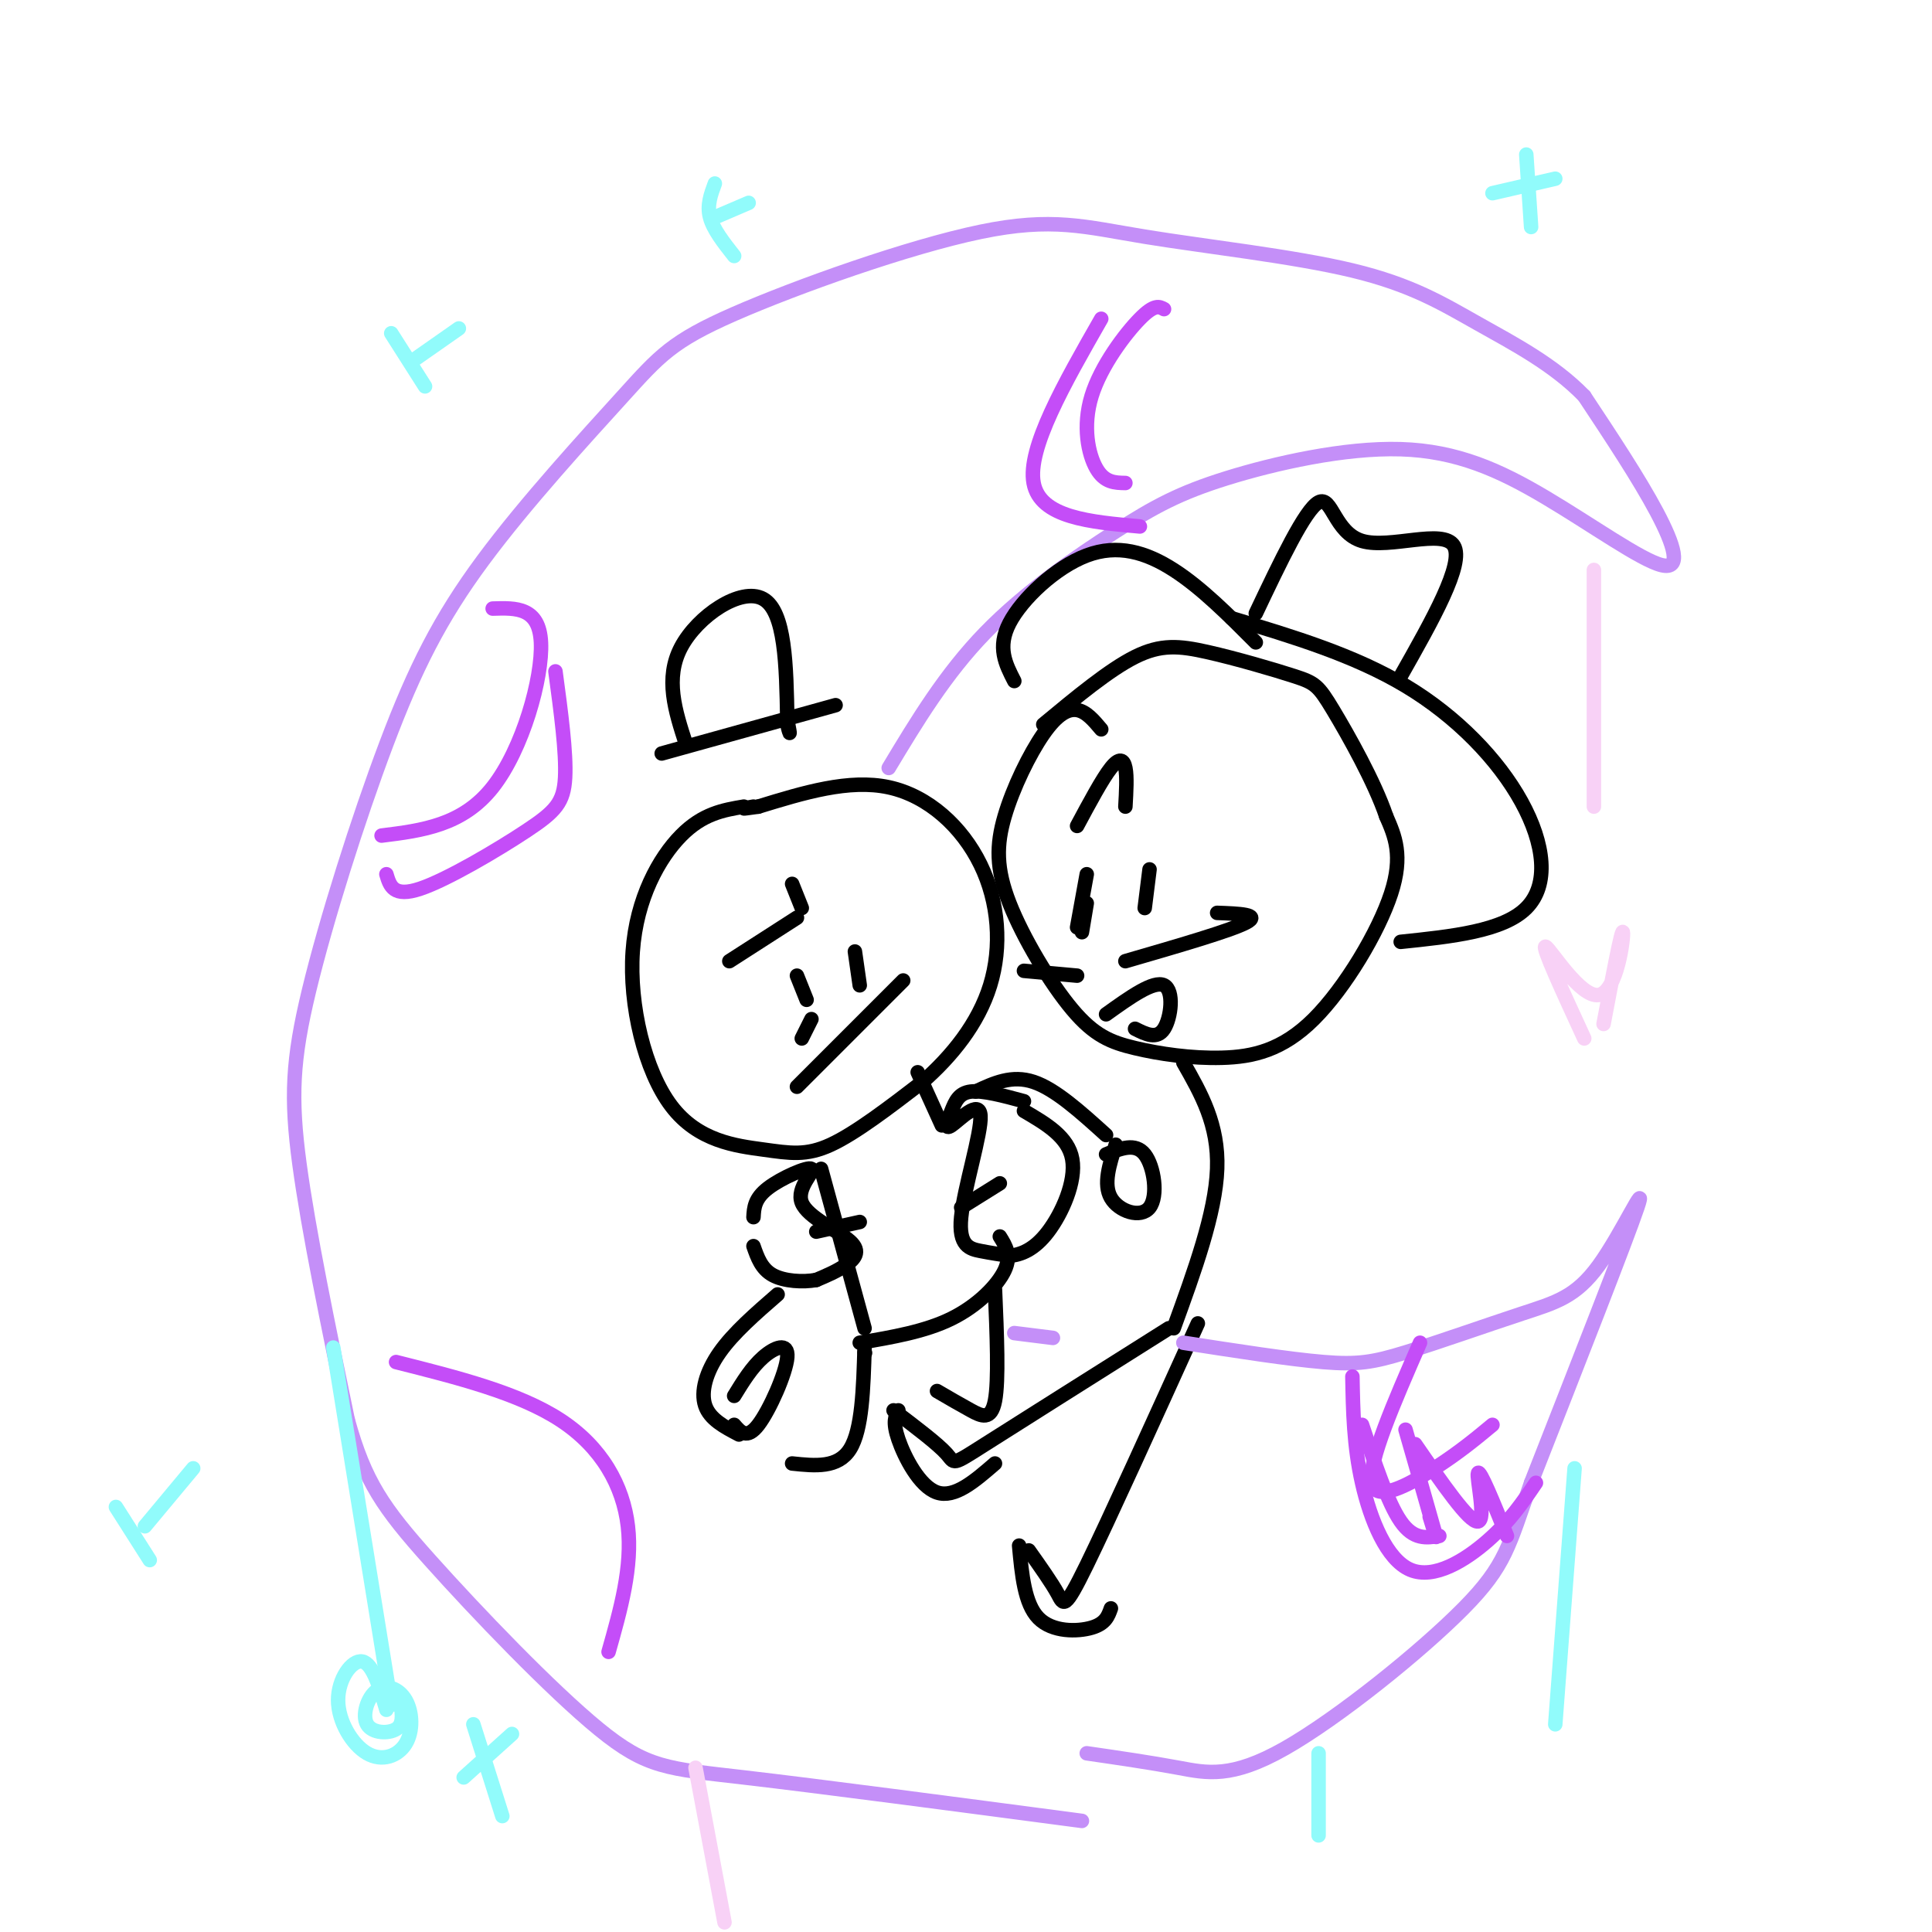 <svg viewBox='0 0 400 400' version='1.1' xmlns='http://www.w3.org/2000/svg' xmlns:xlink='http://www.w3.org/1999/xlink'><g fill='none' stroke='rgb(0,0,0)' stroke-width='3' stroke-linecap='round' stroke-linejoin='round'><path d='M228,151c-1.548,-1.844 -3.097,-3.687 -5,-4c-1.903,-0.313 -4.161,0.906 -7,5c-2.839,4.094 -6.260,11.064 -8,17c-1.740,5.936 -1.799,10.837 1,18c2.799,7.163 8.455,16.589 13,22c4.545,5.411 7.977,6.809 13,8c5.023,1.191 11.635,2.175 18,2c6.365,-0.175 12.483,-1.509 19,-8c6.517,-6.491 13.433,-18.140 16,-26c2.567,-7.860 0.783,-11.930 -1,-16'/><path d='M287,169c-2.405,-7.107 -7.918,-16.874 -11,-22c-3.082,-5.126 -3.733,-5.611 -8,-7c-4.267,-1.389 -12.149,-3.682 -18,-5c-5.851,-1.318 -9.672,-1.662 -15,1c-5.328,2.662 -12.164,8.331 -19,14'/><path d='M245,220c3.667,6.417 7.333,12.833 7,22c-0.333,9.167 -4.667,21.083 -9,33'/><path d='M242,275c-15.400,9.711 -30.800,19.422 -38,24c-7.200,4.578 -6.200,4.022 -8,2c-1.800,-2.022 -6.400,-5.511 -11,-9'/><path d='M248,274c-9.178,20.244 -18.356,40.489 -23,50c-4.644,9.511 -4.756,8.289 -6,6c-1.244,-2.289 -3.622,-5.644 -6,-9'/><path d='M186,292c-0.622,1.178 -1.244,2.356 0,6c1.244,3.644 4.356,9.756 8,11c3.644,1.244 7.822,-2.378 12,-6'/><path d='M211,320c0.556,6.022 1.111,12.044 4,15c2.889,2.956 8.111,2.844 11,2c2.889,-0.844 3.444,-2.422 4,-4'/><path d='M154,167c-4.252,0.719 -8.503,1.438 -13,6c-4.497,4.562 -9.238,12.965 -10,24c-0.762,11.035 2.456,24.700 8,32c5.544,7.300 13.416,8.235 19,9c5.584,0.765 8.881,1.362 14,-1c5.119,-2.362 12.059,-7.681 19,-13'/><path d='M191,224c6.014,-5.293 11.550,-12.027 14,-20c2.450,-7.973 1.813,-17.185 -2,-25c-3.813,-7.815 -10.804,-14.233 -19,-16c-8.196,-1.767 -17.598,1.116 -27,4'/><path d='M157,167c-4.667,0.667 -2.833,0.333 -1,0'/><path d='M165,202c0.000,0.000 2.000,5.000 2,5'/><path d='M177,197c0.000,0.000 1.000,7.000 1,7'/><path d='M166,215c0.000,0.000 2.000,-4.000 2,-4'/><path d='M151,199c0.000,0.000 14.000,-9.000 14,-9'/><path d='M166,188c0.000,0.000 -2.000,-5.000 -2,-5'/><path d='M165,225c0.000,0.000 22.000,-22.000 22,-22'/><path d='M212,228c-4.255,-1.149 -8.510,-2.298 -11,-2c-2.490,0.298 -3.213,2.044 -4,4c-0.787,1.956 -1.636,4.121 0,3c1.636,-1.121 5.758,-5.527 6,-2c0.242,3.527 -3.396,14.988 -4,21c-0.604,6.012 1.828,6.575 4,7c2.172,0.425 4.086,0.713 6,1'/><path d='M209,260c2.321,-0.202 5.125,-1.208 8,-5c2.875,-3.792 5.821,-10.369 5,-15c-0.821,-4.631 -5.411,-7.315 -10,-10'/><path d='M156,252c0.107,-1.926 0.215,-3.852 3,-6c2.785,-2.148 8.249,-4.518 9,-4c0.751,0.518 -3.211,3.922 -2,7c1.211,3.078 7.595,5.829 10,8c2.405,2.171 0.830,3.763 -1,5c-1.830,1.237 -3.915,2.118 -6,3'/><path d='M169,265c-2.756,0.511 -6.644,0.289 -9,-1c-2.356,-1.289 -3.178,-3.644 -4,-6'/><path d='M169,255c0.000,0.000 9.000,-2.000 9,-2'/><path d='M199,250c0.000,0.000 8.000,-5.000 8,-5'/><path d='M170,242c0.000,0.000 9.000,33.000 9,33'/><path d='M179,280c0.000,0.000 0.100,0.100 0.1,0.1'/><path d='M178,278c6.778,-1.156 13.556,-2.311 19,-5c5.444,-2.689 9.556,-6.911 11,-10c1.444,-3.089 0.222,-5.044 -1,-7'/><path d='M142,154c-2.200,-6.778 -4.400,-13.556 -1,-20c3.400,-6.444 12.400,-12.556 17,-10c4.600,2.556 4.800,13.778 5,25'/><path d='M163,149c0.833,4.333 0.417,2.667 0,1'/><path d='M137,156c0.000,0.000 36.000,-10.000 36,-10'/><path d='M225,187c0.000,0.000 -1.000,6.000 -1,6'/><path d='M238,180c0.000,0.000 -1.000,8.000 -1,8'/><path d='M223,192c0.000,0.000 2.000,-11.000 2,-11'/><path d='M223,171c2.622,-4.889 5.244,-9.778 7,-12c1.756,-2.222 2.644,-1.778 3,0c0.356,1.778 0.178,4.889 0,8'/><path d='M229,210c4.933,-3.533 9.867,-7.067 12,-6c2.133,1.067 1.467,6.733 0,9c-1.467,2.267 -3.733,1.133 -6,0'/><path d='M223,202c0.000,0.000 -11.000,-1.000 -11,-1'/><path d='M233,199c10.917,-3.167 21.833,-6.333 25,-8c3.167,-1.667 -1.417,-1.833 -6,-2'/><path d='M190,222c0.000,0.000 5.000,11.000 5,11'/><path d='M179,279c-0.250,8.500 -0.500,17.000 -3,21c-2.500,4.000 -7.250,3.500 -12,3'/><path d='M206,267c0.400,9.400 0.800,18.800 0,23c-0.800,4.200 -2.800,3.200 -5,2c-2.200,-1.200 -4.600,-2.600 -7,-4'/><path d='M161,268c-4.578,3.978 -9.156,7.956 -12,12c-2.844,4.044 -3.956,8.156 -3,11c0.956,2.844 3.978,4.422 7,6'/><path d='M152,295c1.321,1.536 2.643,3.071 5,0c2.357,-3.071 5.750,-10.750 6,-14c0.250,-3.250 -2.643,-2.071 -5,0c-2.357,2.071 -4.179,5.036 -6,8'/><path d='M202,226c3.750,-1.750 7.500,-3.500 12,-2c4.500,1.500 9.750,6.250 15,11'/><path d='M229,239c3.024,-1.238 6.048,-2.476 8,0c1.952,2.476 2.833,8.667 1,11c-1.833,2.333 -6.381,0.810 -8,-2c-1.619,-2.810 -0.310,-6.905 1,-11'/></g>
<g fill='none' stroke='rgb(196,143,248)' stroke-width='3' stroke-linecap='round' stroke-linejoin='round'><path d='M184,159c5.852,-9.728 11.704,-19.457 20,-28c8.296,-8.543 19.035,-15.902 27,-21c7.965,-5.098 13.156,-7.936 23,-11c9.844,-3.064 24.339,-6.354 36,-6c11.661,0.354 20.486,4.353 30,10c9.514,5.647 19.715,12.944 24,14c4.285,1.056 2.653,-4.127 -1,-11c-3.653,-6.873 -9.326,-15.437 -15,-24'/><path d='M328,82c-6.331,-6.535 -14.659,-10.874 -22,-15c-7.341,-4.126 -13.696,-8.040 -26,-11c-12.304,-2.960 -30.556,-4.965 -43,-7c-12.444,-2.035 -19.081,-4.099 -34,-1c-14.919,3.099 -38.119,11.359 -51,17c-12.881,5.641 -15.441,8.661 -23,17c-7.559,8.339 -20.117,21.997 -29,34c-8.883,12.003 -14.092,22.351 -20,38c-5.908,15.649 -12.514,36.598 -16,51c-3.486,14.402 -3.853,22.258 -2,36c1.853,13.742 5.927,33.371 10,53'/><path d='M72,294c3.531,12.777 7.359,18.219 17,29c9.641,10.781 25.096,26.903 35,35c9.904,8.097 14.258,8.171 30,10c15.742,1.829 42.871,5.415 70,9'/><path d='M210,276c0.000,0.000 8.000,1.000 8,1'/><path d='M245,278c10.956,1.706 21.913,3.411 29,4c7.087,0.589 10.305,0.061 17,-2c6.695,-2.061 16.867,-5.656 24,-8c7.133,-2.344 11.228,-3.439 16,-10c4.772,-6.561 10.221,-18.589 8,-12c-2.221,6.589 -12.110,31.794 -22,57'/><path d='M317,307c-4.622,13.022 -5.177,17.078 -14,26c-8.823,8.922 -25.914,22.710 -37,29c-11.086,6.290 -16.167,5.083 -22,4c-5.833,-1.083 -12.416,-2.041 -19,-3'/></g>
<g fill='none' stroke='rgb(0,0,0)' stroke-width='3' stroke-linecap='round' stroke-linejoin='round'><path d='M260,133c-5.631,-5.655 -11.262,-11.310 -17,-15c-5.738,-3.690 -11.583,-5.417 -18,-3c-6.417,2.417 -13.405,8.976 -16,14c-2.595,5.024 -0.798,8.512 1,12'/><path d='M255,128c12.685,3.815 25.369,7.631 36,14c10.631,6.369 19.208,15.292 24,24c4.792,8.708 5.798,17.202 1,22c-4.798,4.798 -15.399,5.899 -26,7'/><path d='M260,127c5.107,-10.756 10.214,-21.512 13,-23c2.786,-1.488 3.250,6.292 9,8c5.750,1.708 16.786,-2.655 19,1c2.214,3.655 -4.393,15.327 -11,27'/></g>
<g fill='none' stroke='rgb(196,77,248)' stroke-width='3' stroke-linecap='round' stroke-linejoin='round'><path d='M82,282c12.711,3.200 25.422,6.400 34,12c8.578,5.600 13.022,13.600 14,22c0.978,8.400 -1.511,17.200 -4,26'/><path d='M80,181c0.720,2.429 1.440,4.857 7,3c5.560,-1.857 15.958,-8.000 22,-12c6.042,-4.000 7.726,-5.857 8,-11c0.274,-5.143 -0.863,-13.571 -2,-22'/><path d='M79,173c8.378,-1.044 16.756,-2.089 23,-10c6.244,-7.911 10.356,-22.689 10,-30c-0.356,-7.311 -5.178,-7.156 -10,-7'/><path d='M228,66c-7.667,13.417 -15.333,26.833 -14,34c1.333,7.167 11.667,8.083 22,9'/><path d='M233,100c-2.155,-0.036 -4.310,-0.071 -6,-3c-1.690,-2.929 -2.917,-8.750 -1,-15c1.917,-6.250 6.976,-12.929 10,-16c3.024,-3.071 4.012,-2.536 5,-2'/><path d='M280,285c0.131,7.155 0.262,14.310 2,22c1.738,7.690 5.083,15.917 10,18c4.917,2.083 11.405,-1.976 16,-6c4.595,-4.024 7.298,-8.012 10,-12'/><path d='M294,278c-5.400,12.378 -10.800,24.756 -10,29c0.800,4.244 7.800,0.356 13,-3c5.200,-3.356 8.600,-6.178 12,-9'/><path d='M291,296c2.583,9.000 5.167,18.000 6,21c0.833,3.000 -0.083,0.000 -1,-3'/><path d='M282,295c2.667,8.083 5.333,16.167 8,20c2.667,3.833 5.333,3.417 8,3'/><path d='M293,299c5.622,8.156 11.244,16.311 13,16c1.756,-0.311 -0.356,-9.089 0,-10c0.356,-0.911 3.178,6.044 6,13'/></g>
<g fill='none' stroke='rgb(248,209,246)' stroke-width='3' stroke-linecap='round' stroke-linejoin='round'><path d='M330,118c0.000,0.000 0.000,49.000 0,49'/><path d='M328,215c-4.452,-9.661 -8.905,-19.321 -8,-19c0.905,0.321 7.167,10.625 11,10c3.833,-0.625 5.238,-12.179 5,-13c-0.238,-0.821 -2.119,9.089 -4,19'/><path d='M144,366c0.000,0.000 6.000,32.000 6,32'/></g>
<g fill='none' stroke='rgb(145,251,251)' stroke-width='3' stroke-linecap='round' stroke-linejoin='round'><path d='M326,304c0.000,0.000 -4.000,53.000 -4,53'/><path d='M273,363c0.000,0.000 0.000,17.000 0,17'/><path d='M69,279c0.000,0.000 12.000,74.000 12,74'/><path d='M80,354c-1.427,-4.800 -2.854,-9.600 -5,-10c-2.146,-0.400 -5.011,3.599 -5,8c0.011,4.401 2.897,9.204 6,11c3.103,1.796 6.422,0.586 8,-2c1.578,-2.586 1.415,-6.549 0,-9c-1.415,-2.451 -4.080,-3.389 -6,-2c-1.920,1.389 -3.094,5.105 -2,7c1.094,1.895 4.455,1.970 6,1c1.545,-0.970 1.272,-2.985 1,-5'/><path d='M83,353c0.167,-0.833 0.083,-0.417 0,0'/><path d='M98,357c0.000,0.000 6.000,19.000 6,19'/><path d='M96,368c0.000,0.000 10.000,-9.000 10,-9'/><path d='M24,312c0.000,0.000 7.000,11.000 7,11'/><path d='M30,316c0.000,0.000 10.000,-12.000 10,-12'/><path d='M316,32c0.000,0.000 1.000,15.000 1,15'/><path d='M309,40c0.000,0.000 13.000,-3.000 13,-3'/><path d='M81,69c0.000,0.000 7.000,11.000 7,11'/><path d='M85,75c0.000,0.000 10.000,-7.000 10,-7'/><path d='M148,38c-0.833,2.250 -1.667,4.500 -1,7c0.667,2.500 2.833,5.250 5,8'/><path d='M148,45c0.000,0.000 7.000,-3.000 7,-3'/></g>
</svg>